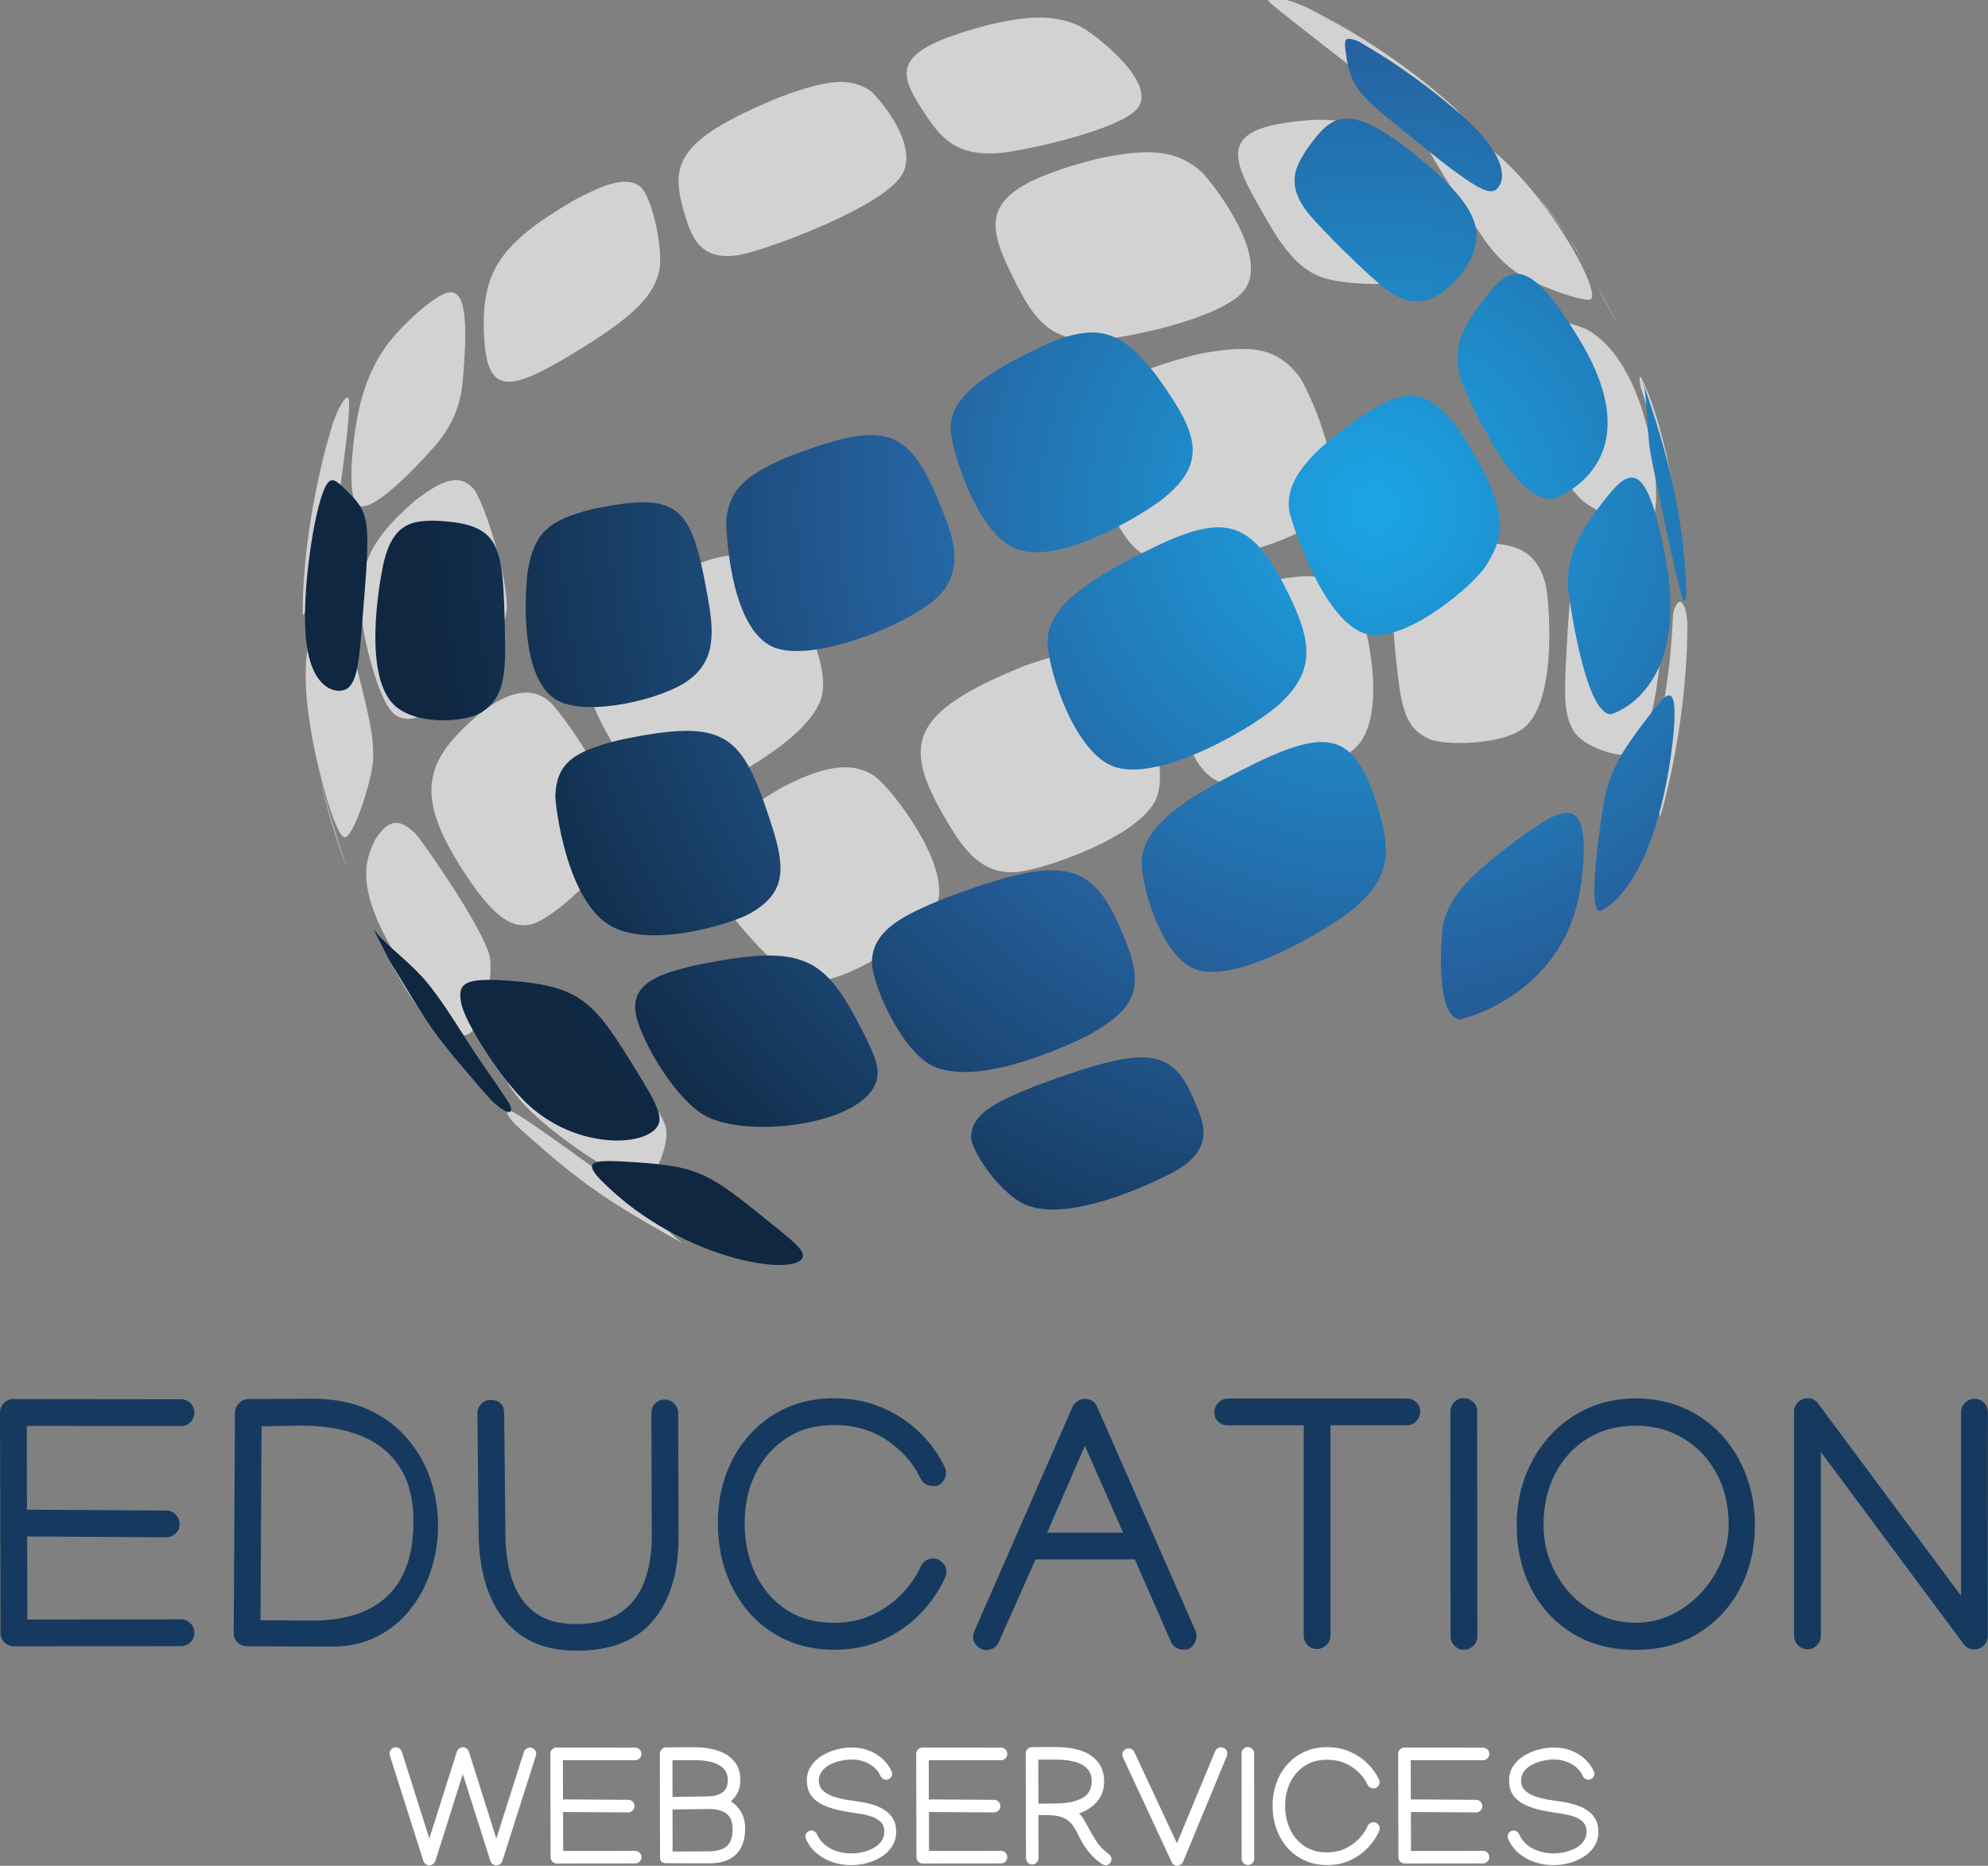 <?xml version="1.0" encoding="UTF-8"?>
<svg width="122.67mm" height="115.15mm" inkscape:export-filename="C:\AdminSite\Resources\Tryangulate\EWS\Logo\EWSLogo.png" inkscape:export-xdpi="179.983" inkscape:export-ydpi="179.983" inkscape:version="1.0.1 (3bc2e813f5, 2020-09-07)" sodipodi:docname="Logo Portrait DB.svg" version="1.1" viewBox="0 0 122.67 115.15" xmlns="http://www.w3.org/2000/svg" xmlns:inkscape="http://www.inkscape.org/namespaces/inkscape" xmlns:sodipodi="http://sodipodi.sourceforge.net/DTD/sodipodi-0.dtd">
 <rect x="0" y="0" width="122.67" height="115.15" fill="#808080" stroke="none"/>
 <defs>
  <rect x="35.53" y="102.43" width="148.92" height="29.86"/>
  <clipPath id="b">
   <path d="m355.57-620.42c15.587 12.812 18.148 14.361 19.591 11.838 0.678-1.18 1.49-4.648-5.557-11.312-5.849-5.301-12.234-9.93-19.036-13.835l-0.667-0.275c-2.047-0.607-1.977-0.144-1.44 3.475 0.746 4.12 2.008 5.917 7.109 10.109zm-107.46 193.54c-11.788-9.544-12.75-10.323-26.919-11.099-4.218-0.132-6.434-0.037-2.964 3.456 14.477 14.572 35.831 17.063 35.13 12.826-0.176-1.077-1.98-2.537-5.247-5.183zm46.223-24.377c-7.837 3.113-11.172 5.019-11.56 8.751-0.25 2.415 4.926 10.061 9.403 12.069 8.447 3.787 25.842-5.56 26.014-5.655 6.977-3.841 5.32-8.149 4.224-11.004-4.194-10.916-8.136-11.501-28.081-4.161zm81.297-40.963c-4.87 3.876-9.004 7.492-10.277 12.533-0.388 1.53-1.617 16.408 2.84 16.892 0.183 0.019 19.009-4.142 21.317-24.408 1.936-16.971-4.021-12.469-13.88-5.017zm28.528-26.956c-0.802 0.591-2.146 2.353-4.373 5.27-3.54 4.794-5.199 7.601-6.299 12.558-0.045 0.194-3.293 19.515-0.844 19.636 0.076 3e-3 8.178-2.612 11.999-24.203 0.112-0.641 2.735-15.651-0.483-13.261zm-207.12 63.703c-3.116-4.516-5.779-9.339-9.244-13.616-2.517-3.107-5.765-5.458-8.523-8.315-0.745-0.863-0.791-0.914-1.156-1.448 0.894 1.732 2.089 4.043 2.986 5.776 6.713 11.071 6.842 11.281 11.35 16.976 1.935 2.236 4.434 5.287 6.459 7.441l0.292 0.292c3.408 3.041 3.184 1.302 3.175 1.229-0.112-0.748-0.112-0.748-5.339-8.335zm31.274 9.997c-0.098-1.65-1.288-3.856-3.594-7.607-8.082-13.137-9.761-15.87-25.257-16.61-4.702-0.031-6.668 0.371-5.753 4.328 0.717 3.087 5.964 11.605 10.559 16.419 9.507 9.966 24.333 8.396 24.045 3.47zm35.74-14.791c-6.85-13.481-10.174-15.986-29.835-11.889-4.913 1.223-10.478 2.604-10.146 7.638 0.27 4.117 6.356 14.954 11.861 18.365 7.699 4.769 32.079 1.474 30.426-8.233-0.18-1.049-0.582-2.488-2.306-5.88zm46.471-14.254c-0.174-0.526-0.434-1.218-0.633-1.732-5.627-14.476-10.354-15.638-31.613-7.747-7.235 2.956-12.389 5.455-12.82 10.717-0.309 3.799 4.966 15.78 10.438 18.55 8.759 4.435 27.395-5.281 27.574-5.385 6.737-3.85 9.511-6.987 7.053-14.403zm15.482-29.729c-5.377 3.077-12.744 7.292-13.365 13.371-0.396 3.876 3.287 17.817 9.994 19.538 7.755 1.989 23.859-8.045 27.113-10.868 5.576-4.825 6.658-8.829 4.466-16.48-4.621-16.11-9.798-15.373-28.208-5.56zm61.15-33.716c0.017 0.22 2.772 21.925 7.505 21.835 0.146-2e-3 13.953-4.038 9.479-27.543-3.658-19.233-6.883-14.942-12.224-7.837-2.207 3.147-5.232 7.457-4.76 13.545zm13.052-36.282c0.333 1.242 0.378 1.643 0.535 3.05 0.525 7.98 0.525 7.98 1.004 10.534 0.042 0.228 4.716 23.379 5.593 24.666 0.096-0.036 0.223-0.084 0.318-0.121 0.081-0.275 0.216-0.733 0.188-1.462-0.581-15.627-4.469-27.285-7.638-36.667zm-0.098-0.291c0.032 0.095 0.065 0.194 0.098 0.291-6e-3 -0.021-0.01-0.039-0.016-0.06l-0.082-0.23zm-152.33 77.374c-5.098-15.674-7.739-18.401-26.579-14.437-7.488 1.904-10.869 3.754-11.088 9.662-0.059 1.457 1.865 18.579 9.854 22.91 7.092 3.847 21.005-0.475 24.253-2.314 5.919-3.354 6.04-7.44 4.193-13.804-0.18-0.61-0.437-1.414-0.633-2.016zm104.79-32.86c6.809 0.934 18.006-8.644 20.193-12.036 3.091-4.786 3.782-8.835-1.012-17.679-8.655-15.96-13.27-14.327-25.303-5.118-3.383 2.806-9.04 7.5-8.02 13.307 0.286 1.627 6.22 20.443 14.141 21.526zm18.639-57.062c-2.894 4.28-4.747 7.781-2.236 13.9 0.085 0.211 8.861 21.076 15.847 19.276 0.18-0.047 17.305-6.009 4.448-27.489-9.94-16.605-12.823-12.728-18.059-5.686zm-198.49 30.986c-1.597-1.387-2.562-2.225-4.24 4.646-0.872 3.557-2.514 13.382-2.047 21.07 0.65 10.728 6.136 10.849 7.477 9.636 1.643-1.485 1.92-4.974 2.483-11.925 1.485-18.467 1.485-18.467-3.672-23.427zm9.491 38.606c4.024 3.427 12.527 2.731 15.17 0.925 3.771-2.576 4.097-6.411 3.917-13.956-0.371-15.356-0.459-19.003-12.555-19.456-3.38 0.093-7.212 0.197-8.79 8.039-0.646 3.211-3.571 19.482 2.258 24.448zm28.533-0.917c5.348 2.644 17.952-0.304 22.521-3.577 5.034-3.604 4.561-8.706 3.422-15.001-2.814-15.525-4.73-18.278-20.367-14.946-7.14 1.887-9.884 3.812-11.059 10.885-0.031 0.186-2.295 18.801 5.483 22.64zm37.709-9.364c6.433 2.461 21.556-3.225 27.647-8.098 6.007-4.808 3.386-11.501 1.825-15.5-5.849-14.954-9.583-16.351-26.638-9.963-7.415 3.122-10.81 5.514-11.313 11.471-0.014 0.18 0.312 18.969 8.479 22.09zm42.424-17.189c8.178 2.862 23.325-7.126 25.327-8.731 5.691-4.561 6.671-8.481 3.607-14.468-0.539-1.054-1.363-2.401-2.01-3.394-9.246-14.178-13.976-13.722-28.641-5.849-3.83 2.251-10.238 6.013-9.951 11.49 0.22 4.145 4.842 18.564 11.667 20.953zm64.471-45.442c3.413 2.5 5.708 2.264 7.134 1.87 3.371-0.931 8.607-6.184 8.658-11.259 0.033-3.412-2.641-7.3-8.419-12.232-14.372-12.274-16.963-8.74-21.256-2.88-1.809 2.821-3.861 6.018 0.253 11.181 2.148 2.694 10.795 11.245 13.63 13.32zm-59.201 61.434c-0.076 4.505 4.564 19.678 11.763 22.052 8.16 2.691 24.83-7.272 28.868-11.062 5.455-5.123 5.975-9.662 2.066-17.985-7.626-16.233-12.556-15.663-30.327-6.164-4.885 2.823-12.266 7.091-12.37 13.16z"/>
  </clipPath>
  <radialGradient id="a" cx="0" cy="0" r="1" gradientTransform="matrix(164.64 0 0 164.64 353 -552)" gradientUnits="userSpaceOnUse">
   <stop stop-color="#1ba6e6" offset="0"/>
   <stop stop-color="#25619e" offset=".5"/>
   <stop stop-color="#0f2741" offset="1"/>
  </radialGradient>
  <rect x="35.53" y="102.43" width="148.92" height="29.86"/>
  <rect x="35.53" y="102.43" width="148.92" height="29.86"/>
  <clipPath>
   <path d="m355.57-620.42c15.587 12.812 18.148 14.361 19.591 11.838 0.678-1.18 1.49-4.648-5.557-11.312-5.849-5.301-12.234-9.93-19.036-13.835l-0.667-0.275c-2.047-0.607-1.977-0.144-1.44 3.475 0.746 4.12 2.008 5.917 7.109 10.109zm-107.46 193.54c-11.788-9.544-12.75-10.323-26.919-11.099-4.218-0.132-6.434-0.037-2.964 3.456 14.477 14.572 35.831 17.063 35.13 12.826-0.176-1.077-1.98-2.537-5.247-5.183zm46.223-24.377c-7.837 3.113-11.172 5.019-11.56 8.751-0.25 2.415 4.926 10.061 9.403 12.069 8.447 3.787 25.842-5.56 26.014-5.655 6.977-3.841 5.32-8.149 4.224-11.004-4.194-10.916-8.136-11.501-28.081-4.161zm81.297-40.963c-4.87 3.876-9.004 7.492-10.277 12.533-0.388 1.53-1.617 16.408 2.84 16.892 0.183 0.019 19.009-4.142 21.317-24.408 1.936-16.971-4.021-12.469-13.88-5.017zm28.528-26.956c-0.802 0.591-2.146 2.353-4.373 5.27-3.54 4.794-5.199 7.601-6.299 12.558-0.045 0.194-3.293 19.515-0.844 19.636 0.076 3e-3 8.178-2.612 11.999-24.203 0.112-0.641 2.735-15.651-0.483-13.261zm-207.12 63.703c-3.116-4.516-5.779-9.339-9.244-13.616-2.517-3.107-5.765-5.458-8.523-8.315-0.745-0.863-0.791-0.914-1.156-1.448 0.894 1.732 2.089 4.043 2.986 5.776 6.713 11.071 6.842 11.281 11.35 16.976 1.935 2.236 4.434 5.287 6.459 7.441l0.292 0.292c3.408 3.041 3.184 1.302 3.175 1.229-0.112-0.748-0.112-0.748-5.339-8.335zm31.274 9.997c-0.098-1.65-1.288-3.856-3.594-7.607-8.082-13.137-9.761-15.87-25.257-16.61-4.702-0.031-6.668 0.371-5.753 4.328 0.717 3.087 5.964 11.605 10.559 16.419 9.507 9.966 24.333 8.396 24.045 3.47zm35.74-14.791c-6.85-13.481-10.174-15.986-29.835-11.889-4.913 1.223-10.478 2.604-10.146 7.638 0.27 4.117 6.356 14.954 11.861 18.365 7.699 4.769 32.079 1.474 30.426-8.233-0.18-1.049-0.582-2.488-2.306-5.88zm46.471-14.254c-0.174-0.526-0.434-1.218-0.633-1.732-5.627-14.476-10.354-15.638-31.613-7.747-7.235 2.956-12.389 5.455-12.82 10.717-0.309 3.799 4.966 15.78 10.438 18.55 8.759 4.435 27.395-5.281 27.574-5.385 6.737-3.85 9.511-6.987 7.053-14.403zm15.482-29.729c-5.377 3.077-12.744 7.292-13.365 13.371-0.396 3.876 3.287 17.817 9.994 19.538 7.755 1.989 23.859-8.045 27.113-10.868 5.576-4.825 6.658-8.829 4.466-16.48-4.621-16.11-9.798-15.373-28.208-5.56zm61.15-33.716c0.017 0.22 2.772 21.925 7.505 21.835 0.146-2e-3 13.953-4.038 9.479-27.543-3.658-19.233-6.883-14.942-12.224-7.837-2.207 3.147-5.232 7.457-4.76 13.545zm13.052-36.282c0.333 1.242 0.378 1.643 0.535 3.05 0.525 7.98 0.525 7.98 1.004 10.534 0.042 0.228 4.716 23.379 5.593 24.666 0.096-0.036 0.223-0.084 0.318-0.121 0.081-0.275 0.216-0.733 0.188-1.462-0.581-15.627-4.469-27.285-7.638-36.667zm-0.098-0.291c0.032 0.095 0.065 0.194 0.098 0.291-6e-3 -0.021-0.01-0.039-0.016-0.06l-0.082-0.23zm-152.33 77.374c-5.098-15.674-7.739-18.401-26.579-14.437-7.488 1.904-10.869 3.754-11.088 9.662-0.059 1.457 1.865 18.579 9.854 22.91 7.092 3.847 21.005-0.475 24.253-2.314 5.919-3.354 6.04-7.44 4.193-13.804-0.18-0.61-0.437-1.414-0.633-2.016zm104.79-32.86c6.809 0.934 18.006-8.644 20.193-12.036 3.091-4.786 3.782-8.835-1.012-17.679-8.655-15.96-13.27-14.327-25.303-5.118-3.383 2.806-9.04 7.5-8.02 13.307 0.286 1.627 6.22 20.443 14.141 21.526zm18.639-57.062c-2.894 4.28-4.747 7.781-2.236 13.9 0.085 0.211 8.861 21.076 15.847 19.276 0.18-0.047 17.305-6.009 4.448-27.489-9.94-16.605-12.823-12.728-18.059-5.686zm-198.49 30.986c-1.597-1.387-2.562-2.225-4.24 4.646-0.872 3.557-2.514 13.382-2.047 21.07 0.65 10.728 6.136 10.849 7.477 9.636 1.643-1.485 1.92-4.974 2.483-11.925 1.485-18.467 1.485-18.467-3.672-23.427zm9.491 38.606c4.024 3.427 12.527 2.731 15.17 0.925 3.771-2.576 4.097-6.411 3.917-13.956-0.371-15.356-0.459-19.003-12.555-19.456-3.38 0.093-7.212 0.197-8.79 8.039-0.646 3.211-3.571 19.482 2.258 24.448zm28.533-0.917c5.348 2.644 17.952-0.304 22.521-3.577 5.034-3.604 4.561-8.706 3.422-15.001-2.814-15.525-4.73-18.278-20.367-14.946-7.14 1.887-9.884 3.812-11.059 10.885-0.031 0.186-2.295 18.801 5.483 22.64zm37.709-9.364c6.433 2.461 21.556-3.225 27.647-8.098 6.007-4.808 3.386-11.501 1.825-15.5-5.849-14.954-9.583-16.351-26.638-9.963-7.415 3.122-10.81 5.514-11.313 11.471-0.014 0.18 0.312 18.969 8.479 22.09zm42.424-17.189c8.178 2.862 23.325-7.126 25.327-8.731 5.691-4.561 6.671-8.481 3.607-14.468-0.539-1.054-1.363-2.401-2.01-3.394-9.246-14.178-13.976-13.722-28.641-5.849-3.83 2.251-10.238 6.013-9.951 11.49 0.22 4.145 4.842 18.564 11.667 20.953zm64.471-45.442c3.413 2.5 5.708 2.264 7.134 1.87 3.371-0.931 8.607-6.184 8.658-11.259 0.033-3.412-2.641-7.3-8.419-12.232-14.372-12.274-16.963-8.74-21.256-2.88-1.809 2.821-3.861 6.018 0.253 11.181 2.148 2.694 10.795 11.245 13.63 13.32zm-59.201 61.434c-0.076 4.505 4.564 19.678 11.763 22.052 8.16 2.691 24.83-7.272 28.868-11.062 5.455-5.123 5.975-9.662 2.066-17.985-7.626-16.233-12.556-15.663-30.327-6.164-4.885 2.823-12.266 7.091-12.37 13.16z"/>
  </clipPath>
  <rect x="35.53" y="102.43" width="148.92" height="29.86"/>
  <rect x="35.53" y="102.43" width="148.92" height="29.86"/>
  <rect x="35.53" y="102.43" width="148.92" height="29.86"/>
  <rect x="35.53" y="102.43" width="148.92" height="29.86"/>
 </defs>
 <sodipodi:namedview id="c" bordercolor="#666666" borderopacity="1.0" fit-margin-bottom="0" fit-margin-left="0" fit-margin-right="0" fit-margin-top="0" inkscape:current-layer="g978" inkscape:cx="199.58998" inkscape:cy="356.32675" inkscape:document-rotation="0" inkscape:document-units="mm" inkscape:pageopacity="0.0" inkscape:pageshadow="2" inkscape:snap-global="false" inkscape:window-height="1017" inkscape:window-maximized="1" inkscape:window-width="1920" inkscape:window-x="1912" inkscape:window-y="-8" inkscape:zoom="1.979899" pagecolor="#ffffff" showgrid="false"/>
 <g transform="translate(-43.666 -14.275)" inkscape:groupmode="layer" inkscape:label="Layer 1">
  <g transform="matrix(.353 0 0 .353 3.766 240.55)">
   <g fill="#d3d2d2">
    <path d="m165.95-533.81c-9e-3 -0.104-0.292-12.293 3.996-28.772l1.12-3.948s0.222-0.686 0.222-0.686c0.25-0.667 0.605-1.542 0.895-2.191 0.86-1.631 1.243-2.106 1.712-2.123 0.95 1.223-2.548 23.739-2.593 23.956-0.95 4.625-4.991 13.807-5.244 14.155-0.031-0.118-0.087-0.27-0.107-0.391"/>
    <path d="m174.6-561.2c1.184-15.027 5.917-20.308 11.979-25.653 5.129-4.064 9.178-7.272 7.328 12.471-0.183 1.915-0.602 6.4-4.724 11.2-0.113 0.132-11.273 13.065-13.762 10.329-1.125-1.237-1.069-5.222-0.821-8.347"/>
    <path d="m197.67-581.82c-0.664-11.49 2.542-16.447 15.587-24.107 4.516-2.41 9.148-4.581 11.746-2.407 1.886 1.578 4.156 10.908 3.211 14.918-1.161 4.93-6.183 8.821-14.465 13.88-8.003 4.887-12.457 6.827-14.592 3.866-0.818-1.13-1.319-3.197-1.487-6.15"/>
    <path d="m275.01-620.67c-5.227-7.803-6.774-11.45 11.355-16.124 4.269-0.922 10.722-2.314 16 0.7 2.466 1.409 12.831 9.527 9.594 13.919-2.91 3.956-21.051 7.82-24.895 7.978-6.35 0.258-9.04-1.98-12.055-6.474"/>
    <path d="m344.34-633.13c-9.669-7.567-9.669-7.567-9.646-8.028 0.933-0.773 4.218 0.436 5.452 0.888 1.434 0.619 1.55 0.667 2.941 1.392 9.302 5.321 14.423 8.251 22.903 15.554l0.645 0.57c1.269 1.167 1.445 1.353 1.7 1.788-0.896 0.312-10.185-3.04-13.646-4.791-2.643-1.342-4.121-2.5-10.35-7.373"/>
    <path d="m393.59-588.36c-3.444-6.83-7.519-13.148-12.13-18.921 2.159 2.941 5.089 6.827 7.097 9.87 2.702 4.581 6.142 10.787 8.498 15.55l-0.326-0.695c-0.995-1.963-2.106-3.861-3.139-5.804"/>
    <path d="m173.44-489.79c0.076 0.205 0.177 0.481 0.256 0.689-1.569-4.725-3.543-11.068-4.78-15.888l6e-3 0.036c0.582 2.41 1.943 8.048 4.519 15.162"/>
    <path d="m169.2-504.82c-4.859-19.121-1.983-25.375-0.9-27.729 2.938-5.003 4.308-2.753 5.81 3.149 3.604 14.181 4.254 16.737 4.136 21.096-0.095 3.557-3.557 14.265-5.081 13.66-1.057-0.417-2.752-5.41-3.964-10.177"/>
    <path d="m178.1-524.35c-4.46-15.57-1.451-21.335 7.463-29.112 3.698-2.835 7.536-5.324 10.286-2.019 1.758 2.118 6.223 15.975 5.733 21.284-0.584 6.366-15.109 24.287-20.35 17.266-0.61-0.821-1.83-2.874-3.133-7.418"/>
    <path d="m290.81-591.11c-5.801-11.395-7.443-16.667 14.355-22.215 8.06-1.647 13.302-1.76 17.907 2.379 1.094 0.984 12.013 14.265 7.575 20.511-3.779 5.317-22.706 8.984-26.967 8.914-6.816-0.118-9.682-3.318-12.871-9.589"/>
    <path d="m334.36-602.75c-6.269-10.834-9.412-16.273 8.765-17.319 7.781 0.019 11.591 1.575 16.307 6.651 0.132 0.14 12.207 14.81 7.764 19.25-2.419 2.415-14.802 3.847-22.311 1.887-5.267-1.378-8.433-6.85-10.524-10.469"/>
    <path d="m368.64-605.09c-6.311-10.151-6.311-10.151-6.553-11.878-0.186-1.33 1.192-2.3 4.688-1.479 0.883 0.211 2.019 0.636 2.865 0.959 11.102 5.346 23.748 27.491 21.43 28.815-1.1 0.632-10.258-2.705-13.062-4.758-3.739-2.736-5.472-5.388-9.368-11.659"/>
    <path d="m404.97-549.4c-0.824-8.056-2.517-16.082-5.138-23.952 0 0-0.135-0.706-0.135-0.706-0.037-0.292-0.079-0.689-0.082-0.984 0.06-0.031 0.136-0.074 0.194-0.104 0.228 0.391 5.666 9.87 8.036 37.568l-0.014-0.385c-0.396-3.951-2.228-7.545-2.862-11.437"/>
    <path d="m198.37-449.25c0.158 0.183 0.38 0.416 0.54 0.596-1.94-2.231-4.611-5.135-6.459-7.441-7.482-10.176-7.775-10.573-11.35-16.976l-3.017-5.824s-0.017-0.048-0.017-0.048c0.487 0.664 0.675 0.962 2.244 3.543 6.98 11.479 17.986 26.062 18.059 26.149"/>
    <path d="m186.24-467.85c-12.091-16.957-9.418-22.597-7.643-26.329 1.91-2.989 3.839-4.317 7.039-1.089 1.081 1.085 11.535 16.037 12.924 21.211 0.968 3.61-1.35 16.223-5.559 13.731-1.508-0.891-4.033-3.704-6.761-7.524"/>
    <path d="m195.05-487.18c-10.16-14.92-7.82-20.761 1.693-28.981 2.834-2.106 8.115-6.025 12.501-2.042 1.499 1.364 12.725 16.031 11.251 23.621-1.159 5.962-11.062 14.166-14.361 15.126-3.454 1.006-6.665-1.235-11.085-7.725"/>
    <path d="m220.69-510.1c-8.86-14.56-6.962-20.469 9.668-30.1 4.406-2.239 11.782-5.989 16.788-1.938 3.225 2.612 11.493 16.29 9.448 23.173-2.193 7.379-18.236 15.764-23.297 17.015-5.843 1.44-9.513-3.067-12.606-8.151"/>
    <path d="m306.65-553.29c-5.421-13.382-7.016-20.069 15.832-25.808 9.735-1.881 13.874-0.95 17.716 3.981 0.739 0.951 9.17 17.26 4.058 23.964-4.252 5.576-21.987 8.875-25.843 8.655-6.392-0.365-8.976-3.92-11.762-10.792"/>
    <path d="m383.71-567.14c-3.374-13.934-5.067-20.927 6.55-16.341 12.012 6.378 13.928 32.853 11.141 34.189-1.651 0.787-9.592-1.975-12.207-4.612-2.879-2.905-3.861-6.535-5.483-13.236"/>
    <path d="m402.14-509.84c1.921-7.817 3.052-15.809 3.341-23.851 0 0 0.2-0.749 0.2-0.749 0.244-0.632 0.896-2.32 1.726-0.599 0.38 0.785 0.495 2.038 0.574 2.871 0.042 3.481-0.121 16.037-4.019 31.385l-0.374 1.377-0.087 0.309c-0.073 0.245-0.18 0.568-0.27 0.808-0.746-1.01-1.496-8.998-1.092-11.552"/>
    <path d="m232.19-423.79-1.367-0.7c-10.981-6.282-15.528-8.883-27.327-19.563l-0.301-0.287-0.734-0.79c-0.675-0.912-0.95-1.289-0.675-1.699 0.646-0.059 1.316-0.115 21.337 14.617 2.733 2.011 4.151 3.58 5.652 5.245 1.345 1.484 2.109 2.199 3.414 3.177"/>
    <path d="m214.54-439.76c-17.136-11.827-14.581-17.094-12.713-20.938 0.996-1.471 3.324-4.912 8.326-1.802 0.186 0.115 18.464 12.553 19.333 19.004 0.376 2.792-1.806 8.168-3.484 8.587-1.139 0.284-3.253 0.812-11.461-4.851"/>
    <path d="m244.6-476.62c-11.366-12.521-10.331-17.78 5.267-26.784 3.897-1.962 11.155-5.612 16.25-1.735 2.964 2.255 13.219 15.519 10.699 22.24-2.072 5.52-14.645 12.229-18.739 13.028-5.185 1.009-9.139-1.966-13.478-6.749"/>
    <path d="m278.78-497.04c-8.121-13.59-7.351-19.164 13.267-27.532 4.98-1.727 12.505-4.336 17.026 0.21 3.04 3.06 8.681 16.959 6.058 23.011-2.871 6.63-19.254 12.198-23.934 12.755-6.352 0.754-9.617-3.756-12.417-8.444"/>
    <path d="m319.6-514.3c-4.241-13.307-5.341-19.935 15.764-25.204 4.055-0.76 11.602-2.174 14.498 3.206 2.43 4.508 5.396 19.461 0.826 25.237-4.062 5.135-18.297 7.781-21.73 7.421-5.214-0.542-7.24-4.016-9.357-10.66"/>
    <path d="m357.21-524.35c-1.411-13.456-2.188-20.865 15.177-21.726 4.896 0.158 9.411 0.863 10.916 7.688 0.388 1.763 2.185 19.588-3.811 24.572-3.808 3.168-14.237 3.151-16.636 2.019-3.661-1.732-4.769-4.195-5.646-12.553"/>
    <path d="m386.82-526.38c0.765-14.67 1.11-21.366 11.434-17.187 2.083 1.198 5.567 3.203 5.328 12.488-6e-3 0.208-0.691 20.904-6.214 22.007-1.647 0.328-7.503-1.237-9.286-4.165-1.712-2.81-1.61-6.438-1.262-13.144"/>
    <path d="m232.92-602.87c-2.879-9.248-2.21-13.467 16.408-21.154 8.489-3.147 12.157-3.428 15.697-1.212 1.103 0.691 8.74 9.316 5.753 14.656-3.228 5.77-23.522 13.134-28.091 14.062-6.76 1.378-8.585-2.556-9.767-6.353"/>
    <path d="m343.09-638.88-0.582-0.303 0.857 0.455c6.254 3.493 15.255 9.001 22.628 15.402-8.444-6.73-13.098-10.436-22.903-15.554"/>
   </g>
   <g transform="scale(1,-1)">
    <g transform="scale(1,-1)">
     <g clip-path="url(#b)">
      <path d="m355.57-620.42c15.587 12.812 18.148 14.361 19.591 11.838 0.678-1.18 1.49-4.648-5.557-11.312-5.849-5.301-12.234-9.93-19.036-13.835l-0.667-0.275c-2.047-0.607-1.977-0.144-1.44 3.475 0.746 4.12 2.008 5.917 7.109 10.109zm-107.46 193.54c-11.788-9.544-12.75-10.323-26.919-11.099-4.218-0.132-6.434-0.037-2.964 3.456 14.477 14.572 35.831 17.063 35.13 12.826-0.176-1.077-1.98-2.537-5.247-5.183zm46.223-24.377c-7.837 3.113-11.172 5.019-11.56 8.751-0.25 2.415 4.926 10.061 9.403 12.069 8.447 3.787 25.842-5.56 26.014-5.655 6.977-3.841 5.32-8.149 4.224-11.004-4.194-10.916-8.136-11.501-28.081-4.161zm81.297-40.963c-4.87 3.876-9.004 7.492-10.277 12.533-0.388 1.53-1.617 16.408 2.84 16.892 0.183 0.019 19.009-4.142 21.317-24.408 1.936-16.971-4.021-12.469-13.88-5.017zm28.528-26.956c-0.802 0.591-2.146 2.353-4.373 5.27-3.54 4.794-5.199 7.601-6.299 12.558-0.045 0.194-3.293 19.515-0.844 19.636 0.076 3e-3 8.178-2.612 11.999-24.203 0.112-0.641 2.735-15.651-0.483-13.261zm-207.12 63.703c-3.116-4.516-5.779-9.339-9.244-13.616-2.517-3.107-5.765-5.458-8.523-8.315-0.745-0.863-0.791-0.914-1.156-1.448 0.894 1.732 2.089 4.043 2.986 5.776 6.713 11.071 6.842 11.281 11.35 16.976 1.935 2.236 4.434 5.287 6.459 7.441l0.292 0.292c3.408 3.041 3.184 1.302 3.175 1.229-0.112-0.748-0.112-0.748-5.339-8.335zm31.274 9.997c-0.098-1.65-1.288-3.856-3.594-7.607-8.082-13.137-9.761-15.87-25.257-16.61-4.702-0.031-6.668 0.371-5.753 4.328 0.717 3.087 5.964 11.605 10.559 16.419 9.507 9.966 24.333 8.396 24.045 3.47zm35.74-14.791c-6.85-13.481-10.174-15.986-29.835-11.889-4.913 1.223-10.478 2.604-10.146 7.638 0.27 4.117 6.356 14.954 11.861 18.365 7.699 4.769 32.079 1.474 30.426-8.233-0.18-1.049-0.582-2.488-2.306-5.88zm46.471-14.254c-0.174-0.526-0.434-1.218-0.633-1.732-5.627-14.476-10.354-15.638-31.613-7.747-7.235 2.956-12.389 5.455-12.82 10.717-0.309 3.799 4.966 15.78 10.438 18.55 8.759 4.435 27.395-5.281 27.574-5.385 6.737-3.85 9.511-6.987 7.053-14.403zm15.482-29.729c-5.377 3.077-12.744 7.292-13.365 13.371-0.396 3.876 3.287 17.817 9.994 19.538 7.755 1.989 23.859-8.045 27.113-10.868 5.576-4.825 6.658-8.829 4.466-16.48-4.621-16.11-9.798-15.373-28.208-5.56zm61.15-33.716c0.017 0.22 2.772 21.925 7.505 21.835 0.146-2e-3 13.953-4.038 9.479-27.543-3.658-19.233-6.883-14.942-12.224-7.837-2.207 3.147-5.232 7.457-4.76 13.545zm13.052-36.282c0.333 1.242 0.378 1.643 0.535 3.05 0.525 7.98 0.525 7.98 1.004 10.534 0.042 0.228 4.716 23.379 5.593 24.666 0.096-0.036 0.223-0.084 0.318-0.121 0.081-0.275 0.216-0.733 0.188-1.462-0.581-15.627-4.469-27.285-7.638-36.667zm-0.098-0.291c0.032 0.095 0.065 0.194 0.098 0.291-6e-3 -0.021-0.01-0.039-0.016-0.06l-0.082-0.23zm-152.33 77.374c-5.098-15.674-7.739-18.401-26.579-14.437-7.488 1.904-10.869 3.754-11.088 9.662-0.059 1.457 1.865 18.579 9.854 22.91 7.092 3.847 21.005-0.475 24.253-2.314 5.919-3.354 6.04-7.44 4.193-13.804-0.18-0.61-0.437-1.414-0.633-2.016zm104.79-32.86c6.809 0.934 18.006-8.644 20.193-12.036 3.091-4.786 3.782-8.835-1.012-17.679-8.655-15.96-13.27-14.327-25.303-5.118-3.383 2.806-9.04 7.5-8.02 13.307 0.286 1.627 6.22 20.443 14.141 21.526zm18.639-57.062c-2.894 4.28-4.747 7.781-2.236 13.9 0.085 0.211 8.861 21.076 15.847 19.276 0.18-0.047 17.305-6.009 4.448-27.489-9.94-16.605-12.823-12.728-18.059-5.686zm-198.49 30.986c-1.597-1.387-2.562-2.225-4.24 4.646-0.872 3.557-2.514 13.382-2.047 21.07 0.65 10.728 6.136 10.849 7.477 9.636 1.643-1.485 1.92-4.974 2.483-11.925 1.485-18.467 1.485-18.467-3.672-23.427zm9.491 38.606c4.024 3.427 12.527 2.731 15.17 0.925 3.771-2.576 4.097-6.411 3.917-13.956-0.371-15.356-0.459-19.003-12.555-19.456-3.38 0.093-7.212 0.197-8.79 8.039-0.646 3.211-3.571 19.482 2.258 24.448zm28.533-0.917c5.348 2.644 17.952-0.304 22.521-3.577 5.034-3.604 4.561-8.706 3.422-15.001-2.814-15.525-4.73-18.278-20.367-14.946-7.14 1.887-9.884 3.812-11.059 10.885-0.031 0.186-2.295 18.801 5.483 22.64zm37.709-9.364c6.433 2.461 21.556-3.225 27.647-8.098 6.007-4.808 3.386-11.501 1.825-15.5-5.849-14.954-9.583-16.351-26.638-9.963-7.415 3.122-10.81 5.514-11.313 11.471-0.014 0.18 0.312 18.969 8.479 22.09zm42.424-17.189c8.178 2.862 23.325-7.126 25.327-8.731 5.691-4.561 6.671-8.481 3.607-14.468-0.539-1.054-1.363-2.401-2.01-3.394-9.246-14.178-13.976-13.722-28.641-5.849-3.83 2.251-10.238 6.013-9.951 11.49 0.22 4.145 4.842 18.564 11.667 20.953zm64.471-45.442c3.413 2.5 5.708 2.264 7.134 1.87 3.371-0.931 8.607-6.184 8.658-11.259 0.033-3.412-2.641-7.3-8.419-12.232-14.372-12.274-16.963-8.74-21.256-2.88-1.809 2.821-3.861 6.018 0.253 11.181 2.148 2.694 10.795 11.245 13.63 13.32zm-59.201 61.434c-0.076 4.505 4.564 19.678 11.763 22.052 8.16 2.691 24.83-7.272 28.868-11.062 5.455-5.123 5.975-9.662 2.066-17.985-7.626-16.233-12.556-15.663-30.327-6.164-4.885 2.823-12.266 7.091-12.37 13.16z" fill="url(#a)"/>
     </g>
    </g>
   </g>
  </g>
  <g transform="translate(-4.991 -4.452)" fill="#163a5f" style="font-variant-caps:normal;font-variant-east-asian:normal;font-variant-ligatures:normal;font-variant-numeric:normal;shape-inside:url(#rect1622);white-space:pre" aria-label="EDUCATION">
   <path d="m48.657 105.9q0-0.342 0.243-0.584 0.243-0.243 0.584-0.243l10.33 0.011h0.011q0.342 0 0.584 0.243 0.243 0.243 0.243 0.584 0 0.342-0.243 0.584-0.243 0.243-0.584 0.243h-0.011l-9.503-0.011 0.011 5.181q0.033 0 0.055 0 0.033-0.011 0.055-0.011l8.478 0.055q0.353 0 0.584 0.243 0.243 0.232 0.243 0.639 0 0.309-0.254 0.54t-0.573 0.232h-0.011l-8.478-0.055h-0.088l0.011 5.126 9.47-0.011h0.011q0.342 0 0.584 0.243 0.243 0.243 0.243 0.584 0 0.342-0.243 0.584-0.243 0.243-0.584 0.243h-0.011l-10.297 0.011q-0.342 0-0.584-0.243-0.243-0.243-0.243-0.584z" style="font-variant-caps:normal;font-variant-east-asian:normal;font-variant-ligatures:normal;font-variant-numeric:normal;shape-inside:url(#rect1622);white-space:pre"/>
   <path d="m67.84 105.05q2.017-0.011 3.495 0.65 1.477 0.661 2.436 1.786 0.97 1.125 1.444 2.525 0.474 1.4 0.474 2.866 0 1.411-0.43 2.745-0.419 1.323-1.257 2.392-0.827 1.069-2.039 1.698-1.213 0.628-2.8 0.639l-5.27-0.022q-0.331-0.011-0.573-0.232-0.243-0.22-0.243-0.562l0.077-13.593q0-0.331 0.232-0.595 0.243-0.265 0.573-0.276zm6.328 7.585q0-2.139-0.915-3.462-0.904-1.323-2.547-1.918t-3.825-0.54l-2.084 0.044-0.066 11.961 2.999 0.022q3.175 0.044 4.807-1.488t1.632-4.619z" style="font-variant-caps:normal;font-variant-east-asian:normal;font-variant-ligatures:normal;font-variant-numeric:normal;shape-inside:url(#rect1622);white-space:pre"/>
   <path d="m78.114 105.95q0-0.32 0.232-0.573 0.243-0.254 0.54-0.254 0.871 0 0.882 0.827l0.077 7.486q0.011 1.643 0.452 2.888t1.389 1.94q0.959 0.695 2.502 0.695 1.709 0 2.734-0.695 1.025-0.695 1.488-1.907 0.463-1.213 0.463-2.756l-0.022-7.662v-0.011q0-0.342 0.232-0.584 0.243-0.243 0.584-0.243t0.584 0.243q0.254 0.243 0.254 0.584v0.011l0.022 7.651q0 3.285-1.565 5.148-1.554 1.863-4.729 1.863-2.029 0-3.362-0.904-1.334-0.915-1.995-2.525-0.661-1.621-0.684-3.726l-0.077-7.486z" style="font-variant-caps:normal;font-variant-east-asian:normal;font-variant-ligatures:normal;font-variant-numeric:normal;shape-inside:url(#rect1622);white-space:pre"/>
   <path d="m106.28 114.91q0.276 0 0.518 0.243 0.254 0.243 0.254 0.507 0 0.276-0.077 0.43-0.529 1.191-1.51 2.205-0.97 1.014-2.315 1.632-1.345 0.617-3.01 0.617-1.643 0-2.977-0.606-1.323-0.606-2.271-1.676-0.937-1.08-1.444-2.491-0.496-1.422-0.496-3.054 0-1.61 0.507-2.999 0.507-1.4 1.455-2.447 0.948-1.058 2.26-1.654 1.323-0.595 2.933-0.595 1.632 0 2.966 0.573 1.345 0.573 2.326 1.532 0.992 0.959 1.543 2.128 0.088 0.176 0.088 0.375 0 0.32-0.232 0.573-0.22 0.243-0.463 0.243-0.661 0-0.882-0.485-0.65-1.378-2.039-2.326-1.389-0.959-3.307-0.959-1.698 0-2.933 0.816-1.235 0.816-1.907 2.194-0.661 1.367-0.661 3.065 0 1.698 0.661 3.098 0.661 1.389 1.896 2.216 1.246 0.816 2.954 0.816 1.279 0 2.326-0.474 1.058-0.485 1.83-1.279 0.783-0.794 1.191-1.709 0.22-0.507 0.816-0.507z" style="font-variant-caps:normal;font-variant-east-asian:normal;font-variant-ligatures:normal;font-variant-numeric:normal;shape-inside:url(#rect1622);white-space:pre"/>
   <path d="m109.48 120.56q-0.276 0-0.529-0.243-0.243-0.243-0.243-0.507t0.077-0.419l6.052-13.836q0.077-0.165 0.287-0.331 0.22-0.165 0.43-0.165 0.595 0 0.805 0.496l6.063 13.813q0.066 0.143 0.066 0.32 0 0.309-0.209 0.584-0.198 0.265-0.518 0.265-0.65 0-0.86-0.507l-2.216-5.06h-6.13l-2.26 5.082q-0.209 0.507-0.816 0.507zm6.119-12.601-2.326 5.358h4.685z" style="font-variant-caps:normal;font-variant-east-asian:normal;font-variant-ligatures:normal;font-variant-numeric:normal;shape-inside:url(#rect1622);white-space:pre"/>
   <path d="m123.59 105.9q0-0.353 0.243-0.606 0.254-0.254 0.595-0.254h11.035q0.342 0 0.584 0.232 0.243 0.22 0.243 0.562 0 0.342-0.243 0.606-0.243 0.254-0.595 0.254h-4.696v12.976q0 0.342-0.254 0.584-0.254 0.243-0.595 0.243-0.342 0-0.573-0.243-0.232-0.243-0.232-0.584v-12.976h-4.685q-0.342 0-0.584-0.22-0.243-0.232-0.243-0.573z" style="font-variant-caps:normal;font-variant-east-asian:normal;font-variant-ligatures:normal;font-variant-numeric:normal;shape-inside:url(#rect1622);white-space:pre"/>
   <path d="m138.99 120.54q-0.342 0-0.584-0.243-0.243-0.243-0.243-0.584v-0.011l-0.011-13.847v-0.011q0-0.32 0.232-0.573 0.243-0.254 0.54-0.254 0.408 0 0.639 0.243 0.243 0.232 0.243 0.584v0.011l0.011 13.847v0.011q0 0.342-0.243 0.584-0.243 0.243-0.584 0.243z" style="font-variant-caps:normal;font-variant-east-asian:normal;font-variant-ligatures:normal;font-variant-numeric:normal;shape-inside:url(#rect1622);white-space:pre"/>
   <path d="m149.59 105.03q1.621 0 2.966 0.595 1.356 0.595 2.337 1.665 0.981 1.069 1.51 2.491 0.54 1.411 0.54 3.054 0 2.194-0.926 3.947-0.926 1.742-2.58 2.756t-3.848 1.014q-2.227 0-3.881-1.003-1.654-1.014-2.558-2.756-0.904-1.742-0.904-3.958 0-1.61 0.54-3.021 0.54-1.422 1.521-2.491 0.992-1.08 2.337-1.687 1.345-0.606 2.943-0.606zm0 1.687q-1.72 0-2.999 0.805-1.279 0.794-1.984 2.183-0.706 1.378-0.706 3.131 0 1.213 0.43 2.304 0.441 1.08 1.213 1.929 0.783 0.838 1.808 1.323 1.036 0.485 2.238 0.485 1.191 0 2.227-0.507 1.047-0.507 1.83-1.367 0.794-0.86 1.235-1.94 0.441-1.08 0.441-2.227 0-1.819-0.761-3.197-0.75-1.378-2.05-2.15-1.29-0.772-2.921-0.772z" style="font-variant-caps:normal;font-variant-east-asian:normal;font-variant-ligatures:normal;font-variant-numeric:normal;shape-inside:url(#rect1622);white-space:pre"/>
   <path d="m159.36 105.85q0-0.353 0.243-0.584 0.254-0.243 0.617-0.243 0.386 0 0.628 0.331l8.819 11.862v-11.333q0-0.342 0.243-0.584 0.243-0.243 0.584-0.243 0.342 0 0.584 0.243 0.243 0.243 0.243 0.584v0.011l-0.011 13.802q0 0.353-0.254 0.595-0.243 0.232-0.606 0.232-0.375 0-0.628-0.331l-8.808-11.851v11.344q0 0.342-0.243 0.584-0.243 0.243-0.584 0.243t-0.584-0.243q-0.243-0.243-0.243-0.584z" style="font-variant-caps:normal;font-variant-east-asian:normal;font-variant-ligatures:normal;font-variant-numeric:normal;shape-inside:url(#rect1622);white-space:pre"/>
  </g>
  <g transform="translate(-4.81 18.456)" fill="#fff" stroke-width=".265px" style="font-variant-caps:normal;font-variant-east-asian:normal;font-variant-ligatures:normal;font-variant-numeric:normal;shape-inside:url(#rect1622-5);white-space:pre" aria-label="WEB SERVICES">
   <path d="m76.668 103.92q0.036-0.109 0.14-0.186 0.109-0.083 0.227-0.083t0.227 0.077 0.145 0.191l1.695 5.369 1.7-5.343q0.036-0.114 0.145-0.191 0.109-0.083 0.227-0.083 0.16 0 0.274 0.114 0.114 0.114 0.114 0.274 0 0.062-0.021 0.124l-2.067 6.49q-0.036 0.114-0.145 0.191-0.109 0.077-0.227 0.077-0.114 0-0.222-0.077t-0.145-0.191l-1.7-5.364-1.695 5.364q-0.036 0.114-0.145 0.191-0.109 0.077-0.227 0.077-0.114 0-0.222-0.077t-0.145-0.191l-2.067-6.506q-0.021-0.062-0.021-0.124 0-0.16 0.114-0.274t0.274-0.114q0.119 0 0.227 0.083t0.145 0.196l1.695 5.354z" style="font-variant-caps:normal;font-variant-east-asian:normal;font-variant-ligatures:normal;font-variant-numeric:normal"/>
   <path d="m82.435 104.06q0-0.16 0.114-0.274 0.114-0.114 0.274-0.114l4.842 5e-3h0.005q0.16 0 0.274 0.114t0.114 0.274q0 0.16-0.114 0.274t-0.274 0.114h-0.005l-4.455-5e-3 0.005 2.429q0.015 0 0.026 0 0.015-5e-3 0.026-5e-3l3.974 0.026q0.165 0 0.274 0.114 0.114 0.109 0.114 0.3 0 0.145-0.119 0.253t-0.269 0.109h-0.005l-3.974-0.026h-0.041l0.005 2.403 4.439-5e-3h0.005q0.16 0 0.274 0.114t0.114 0.274q0 0.16-0.114 0.274-0.114 0.114-0.274 0.114h-0.005l-4.827 5e-3q-0.16 0-0.274-0.114-0.114-0.114-0.114-0.274z" style="font-variant-caps:normal;font-variant-east-asian:normal;font-variant-ligatures:normal;font-variant-numeric:normal"/>
   <path d="m94.16 105.66q0 0.455-0.15 0.765-0.15 0.305-0.434 0.568 0.388 0.238 0.63 0.661 0.248 0.424 0.248 1.013 0 1.065-0.574 1.612-0.574 0.543-1.649 0.537l-2.651-5e-3q-0.155 0-0.269-0.083-0.109-0.088-0.109-0.243l-0.01-6.439q0-0.15 0.114-0.264 0.114-0.119 0.258-0.124l1.778-5e-3q0.806 0 1.442 0.217 0.636 0.212 1.002 0.656 0.372 0.444 0.372 1.132zm-2.78-1.209-1.411 5e-3 0.005 2.263 2.15-0.031q0.584-0.01 0.92-0.238 0.341-0.233 0.341-0.775 0-0.444-0.264-0.713-0.264-0.269-0.718-0.388-0.45-0.124-1.023-0.124zm0.837 5.628q0.729-5e-3 1.095-0.31 0.367-0.31 0.367-1.075 0-0.661-0.382-0.946t-1.075-0.284h-0.083l-2.165 0.031 0.005 2.594z" style="font-variant-caps:normal;font-variant-east-asian:normal;font-variant-ligatures:normal;font-variant-numeric:normal"/>
   <path d="m101.02 103.67q0.847 0 1.509 0.403 0.661 0.403 0.961 1.065 0.036 0.072 0.036 0.155 0 0.15-0.109 0.258t-0.258 0.109q-0.098 0-0.202-0.062-0.098-0.067-0.14-0.16-0.212-0.475-0.698-0.749-0.481-0.279-1.101-0.279-0.331 0-0.687 0.083-0.351 0.077-0.656 0.238-0.3 0.16-0.486 0.408-0.186 0.243-0.186 0.568 0 0.377 0.248 0.615 0.248 0.233 0.63 0.367 0.388 0.129 0.806 0.202 0.424 0.067 0.77 0.114 0.413 0.057 0.822 0.176 0.413 0.114 0.749 0.326 0.336 0.207 0.537 0.537 0.207 0.331 0.207 0.811 0 0.527-0.253 0.92-0.253 0.388-0.667 0.646-0.408 0.253-0.894 0.382-0.481 0.124-0.941 0.124-0.956 0-1.721-0.434-0.765-0.434-1.09-1.183-0.031-0.083-0.031-0.15 0-0.15 0.109-0.258t0.258-0.109q0.103 0 0.202 0.067 0.103 0.067 0.14 0.16 0.243 0.553 0.811 0.868 0.574 0.315 1.323 0.315 0.331 0 0.682-0.077 0.357-0.083 0.661-0.243 0.305-0.165 0.491-0.419 0.191-0.258 0.191-0.61 0-0.413-0.269-0.636-0.264-0.227-0.651-0.331-0.388-0.109-0.765-0.155-0.506-0.072-1.049-0.181-0.537-0.109-1.002-0.315-0.465-0.207-0.754-0.574-0.289-0.372-0.289-0.961 0-0.496 0.248-0.873 0.248-0.382 0.651-0.636 0.408-0.258 0.894-0.388 0.486-0.134 0.961-0.134z" style="font-variant-caps:normal;font-variant-east-asian:normal;font-variant-ligatures:normal;font-variant-numeric:normal"/>
   <path d="m105.01 104.06q0-0.16 0.114-0.274 0.114-0.114 0.274-0.114l4.842 5e-3h5e-3q0.16 0 0.274 0.114t0.114 0.274q0 0.16-0.114 0.274t-0.274 0.114h-5e-3l-4.455-5e-3 5e-3 2.429q0.015 0 0.026 0 0.015-5e-3 0.026-5e-3l3.974 0.026q0.165 0 0.274 0.114 0.114 0.109 0.114 0.3 0 0.145-0.119 0.253-0.119 0.109-0.269 0.109h-5e-3l-3.974-0.026h-0.041l5e-3 2.403 4.439-5e-3h5e-3q0.16 0 0.274 0.114t0.114 0.274q0 0.16-0.114 0.274-0.114 0.114-0.274 0.114h-5e-3l-4.827 5e-3q-0.16 0-0.274-0.114-0.114-0.114-0.114-0.274z" style="font-variant-caps:normal;font-variant-east-asian:normal;font-variant-ligatures:normal;font-variant-numeric:normal"/>
   <path d="m117.06 110.57q0 0.15-0.114 0.258-0.109 0.109-0.222 0.109-0.103 0-0.191-0.052-0.088-0.046-0.129-0.072-0.455-0.326-0.796-0.76-0.336-0.434-0.568-0.935-0.217-0.475-0.46-0.749-0.238-0.279-0.574-0.398-0.336-0.124-0.853-0.129l-0.599-5e-3 5e-3 2.651v0.01q0 0.155-0.119 0.274-0.114 0.114-0.269 0.114-0.16 0-0.274-0.114-0.114-0.119-0.114-0.279l-0.015-6.46q0-0.165 0.114-0.274 0.114-0.109 0.269-0.114l1.375-5e-3h0.119q0.873 0 1.54 0.227 0.667 0.227 1.044 0.703 0.377 0.47 0.377 1.209 0 0.517-0.217 0.909-0.217 0.388-0.568 0.651-0.351 0.264-0.76 0.393 0.233 0.233 0.46 0.672 0.3 0.574 0.594 1.034 0.295 0.46 0.78 0.811 0.165 0.119 0.165 0.32zm-3.39-6.155h-1.127l0.01 2.723q0.026-5e-3 0.067-5e-3l1.059-0.01q0.951-0.01 1.555-0.32 0.605-0.315 0.605-1.049 0-0.506-0.295-0.796-0.295-0.295-0.791-0.419-0.491-0.124-1.085-0.124z" style="font-variant-caps:normal;font-variant-east-asian:normal;font-variant-ligatures:normal;font-variant-numeric:normal"/>
   <path d="m117.73 104.08q0-0.124 0.114-0.238 0.119-0.114 0.248-0.114 0.284 0 0.382 0.233l2.625 5.617 2.356-5.674q0.103-0.248 0.388-0.248 0.134 0 0.248 0.114 0.114 0.109 0.114 0.238 0 0.119-0.026 0.186l-2.697 6.522q-0.036 0.088-0.14 0.165-0.103 0.083-0.222 0.083-0.243 0-0.351-0.233l-3.002-6.454q-0.036-0.072-0.036-0.196z" style="font-variant-caps:normal;font-variant-east-asian:normal;font-variant-ligatures:normal;font-variant-numeric:normal"/>
   <path d="m125.48 110.92q-0.16 0-0.274-0.114-0.114-0.114-0.114-0.274v-5e-3l-5e-3 -6.49v-5e-3q0-0.15 0.109-0.269 0.114-0.119 0.253-0.119 0.191 0 0.3 0.114 0.114 0.109 0.114 0.274v5e-3l5e-3 6.49v5e-3q0 0.16-0.114 0.274-0.114 0.114-0.274 0.114z" style="font-variant-caps:normal;font-variant-east-asian:normal;font-variant-ligatures:normal;font-variant-numeric:normal"/>
   <path d="m133.25 108.28q0.129 0 0.243 0.114 0.119 0.114 0.119 0.238 0 0.129-0.036 0.202-0.248 0.558-0.708 1.034-0.455 0.475-1.085 0.765-0.63 0.289-1.411 0.289-0.77 0-1.395-0.284-0.62-0.284-1.065-0.785-0.439-0.506-0.677-1.168-0.233-0.667-0.233-1.431 0-0.754 0.238-1.406 0.238-0.656 0.682-1.147 0.444-0.496 1.059-0.775 0.62-0.279 1.375-0.279 0.765 0 1.39 0.269 0.63 0.269 1.09 0.718 0.465 0.45 0.723 0.997 0.041 0.083 0.041 0.176 0 0.15-0.109 0.269-0.103 0.114-0.217 0.114-0.31 0-0.413-0.227-0.305-0.646-0.956-1.09-0.651-0.45-1.55-0.45-0.796 0-1.375 0.382-0.579 0.382-0.894 1.028-0.31 0.641-0.31 1.437 0 0.796 0.31 1.452 0.31 0.651 0.889 1.039 0.584 0.382 1.385 0.382 0.599 0 1.09-0.222 0.496-0.227 0.858-0.599 0.367-0.372 0.558-0.801 0.103-0.238 0.382-0.238z" style="font-variant-caps:normal;font-variant-east-asian:normal;font-variant-ligatures:normal;font-variant-numeric:normal"/>
   <path d="m134.75 104.06q0-0.16 0.114-0.274 0.114-0.114 0.274-0.114l4.842 5e-3h5e-3q0.16 0 0.274 0.114 0.114 0.114 0.114 0.274 0 0.16-0.114 0.274-0.114 0.114-0.274 0.114h-5e-3l-4.455-5e-3 5e-3 2.429q0.015 0 0.026 0 0.015-5e-3 0.026-5e-3l3.974 0.026q0.165 0 0.274 0.114 0.114 0.109 0.114 0.3 0 0.145-0.119 0.253-0.119 0.109-0.269 0.109h-5e-3l-3.974-0.026h-0.041l5e-3 2.403 4.439-5e-3h5e-3q0.16 0 0.274 0.114 0.114 0.114 0.114 0.274 0 0.16-0.114 0.274-0.114 0.114-0.274 0.114h-5e-3l-4.827 5e-3q-0.16 0-0.274-0.114-0.114-0.114-0.114-0.274z" style="font-variant-caps:normal;font-variant-east-asian:normal;font-variant-ligatures:normal;font-variant-numeric:normal"/>
   <path d="m144.35 103.67q0.847 0 1.509 0.403 0.661 0.403 0.961 1.065 0.036 0.072 0.036 0.155 0 0.15-0.109 0.258t-0.258 0.109q-0.098 0-0.202-0.062-0.098-0.067-0.14-0.16-0.212-0.475-0.698-0.749-0.481-0.279-1.101-0.279-0.331 0-0.687 0.083-0.351 0.077-0.656 0.238-0.3 0.16-0.486 0.408-0.186 0.243-0.186 0.568 0 0.377 0.248 0.615 0.248 0.233 0.63 0.367 0.388 0.129 0.806 0.202 0.424 0.067 0.77 0.114 0.413 0.057 0.822 0.176 0.413 0.114 0.749 0.326 0.336 0.207 0.537 0.537 0.207 0.331 0.207 0.811 0 0.527-0.253 0.92-0.253 0.388-0.667 0.646-0.408 0.253-0.894 0.382-0.481 0.124-0.941 0.124-0.956 0-1.721-0.434t-1.09-1.183q-0.031-0.083-0.031-0.15 0-0.15 0.109-0.258t0.258-0.109q0.103 0 0.202 0.067 0.103 0.067 0.14 0.16 0.243 0.553 0.811 0.868 0.574 0.315 1.323 0.315 0.331 0 0.682-0.077 0.357-0.083 0.661-0.243 0.305-0.165 0.491-0.419 0.191-0.258 0.191-0.61 0-0.413-0.269-0.636-0.264-0.227-0.651-0.331-0.388-0.109-0.765-0.155-0.506-0.072-1.049-0.181-0.537-0.109-1.002-0.315-0.465-0.207-0.754-0.574-0.289-0.372-0.289-0.961 0-0.496 0.248-0.873 0.248-0.382 0.651-0.636 0.408-0.258 0.894-0.388 0.486-0.134 0.961-0.134z" style="font-variant-caps:normal;font-variant-east-asian:normal;font-variant-ligatures:normal;font-variant-numeric:normal"/>
  </g>
 </g>
</svg>
